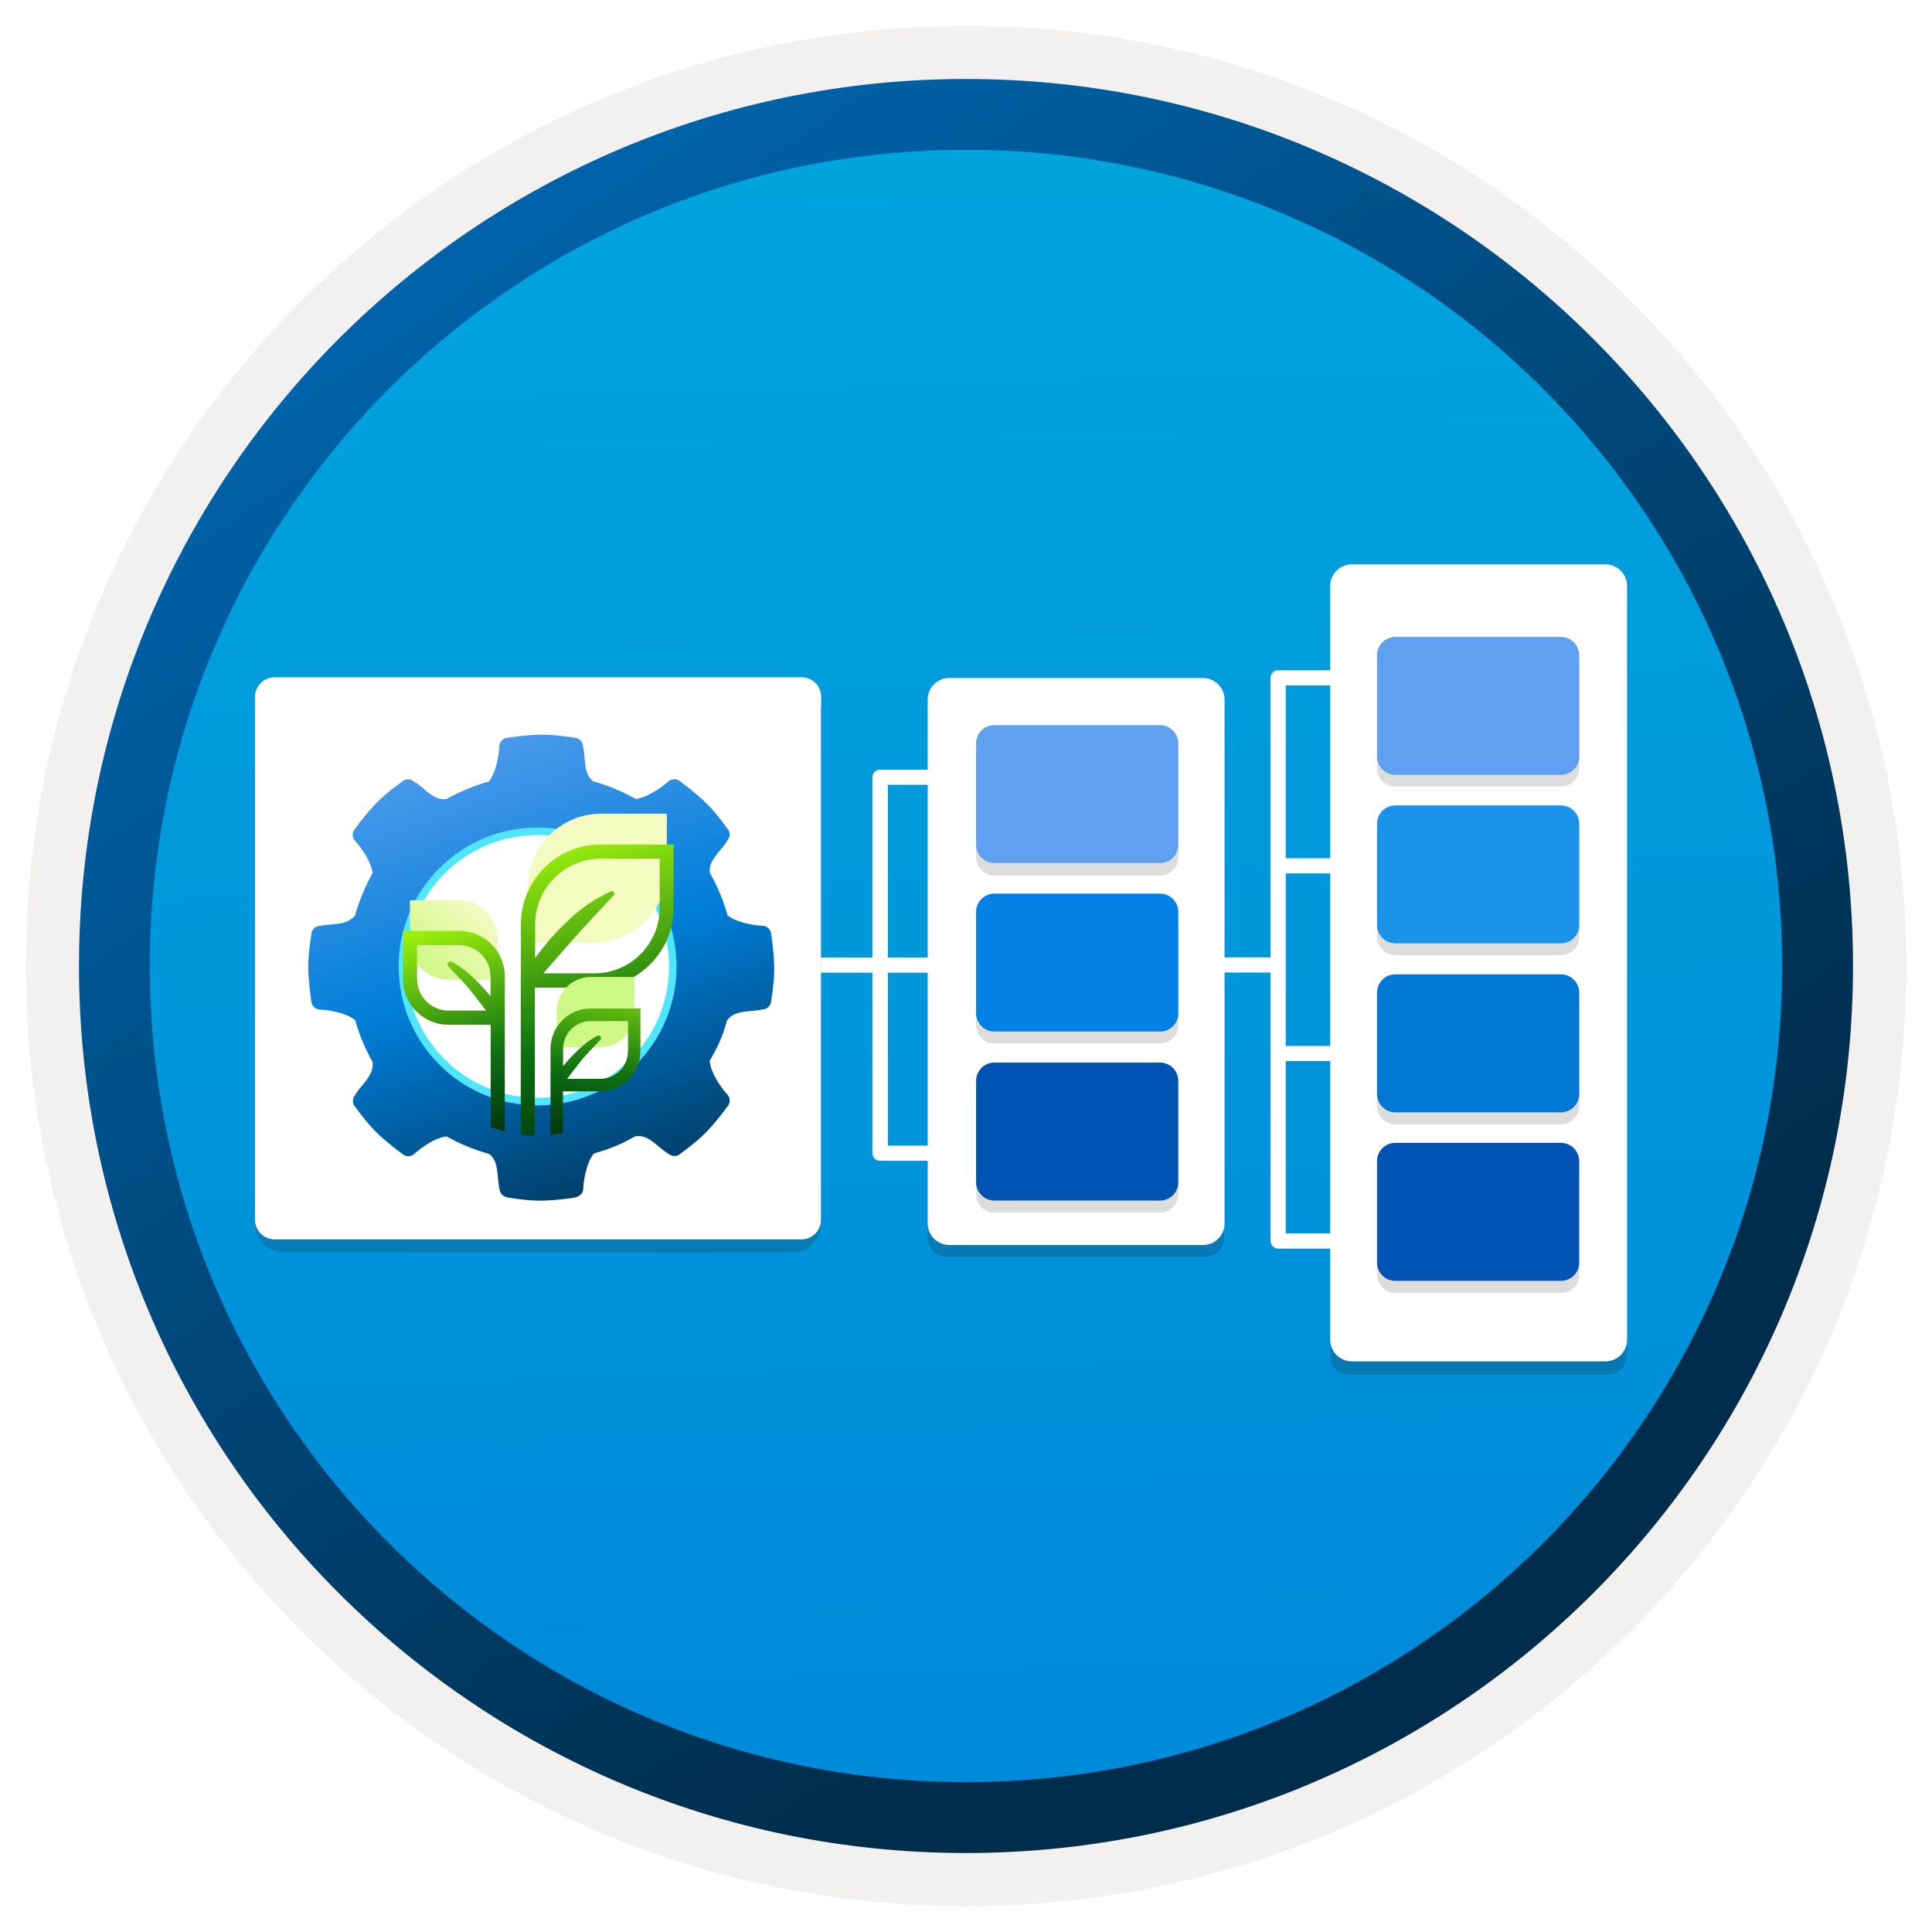 <svg width="102" height="102" viewBox="0 0 102 102" fill="none" xmlns="http://www.w3.org/2000/svg">
<path d="M51 97.81C25.15 97.81 4.19 76.86 4.19 51C4.19 25.14 25.15 4.19 51 4.19C76.85 4.19 97.81 25.15 97.81 51C97.81 76.85 76.85 97.81 51 97.81Z" fill="url(#paint0_linear_1313_464)"/>
<path fill-rule="evenodd" clip-rule="evenodd" d="M96.9 51C96.9 76.35 76.35 96.9 51 96.9C25.65 96.9 5.1 76.35 5.1 51C5.1 25.65 25.65 5.1 51 5.1C76.35 5.1 96.9 25.65 96.9 51ZM51 1.36C78.42 1.36 100.64 23.58 100.64 51C100.64 78.42 78.41 100.64 51 100.64C23.58 100.64 1.36 78.41 1.36 51C1.36 23.58 23.58 1.36 51 1.36Z" fill="#F2F1F0"/>
<path fill-rule="evenodd" clip-rule="evenodd" d="M94.09 51C94.09 74.8 74.8 94.09 51 94.09C27.2 94.09 7.91 74.8 7.91 51C7.91 27.2 27.2 7.91 51 7.91C74.8 7.91 94.09 27.2 94.09 51ZM51 4.17C76.86 4.17 97.83 25.14 97.83 51C97.83 76.86 76.86 97.83 51 97.83C25.14 97.83 4.17 76.86 4.17 51C4.17 25.14 25.13 4.17 51 4.17Z" fill="url(#paint1_linear_1313_464)"/>
<path d="M77.785 55.219H67.376V56.018H77.785V55.219Z" fill="white"/>
<path d="M77.785 45.31H67.376V46.11H77.785V45.31Z" fill="white"/>
<path d="M78.722 65.918H67.48C67.374 65.918 67.272 65.876 67.197 65.801C67.122 65.726 67.08 65.624 67.08 65.519V35.786C67.08 35.68 67.122 35.579 67.197 35.504C67.272 35.429 67.374 35.387 67.48 35.387H78.722V36.186H67.879V65.119H78.722V65.918Z" fill="white"/>
<path d="M67.501 50.544H56.322V51.343H67.501V50.544Z" fill="white"/>
<path opacity="0.2" d="M84.896 72.576C85.432 72.576 85.876 72.144 85.876 71.597V34.826H70.228V71.597C70.228 72.132 70.66 72.576 71.207 72.576L84.896 72.576Z" fill="#1F1D21"/>
<path d="M85.901 32.186V30.933C85.901 30.307 85.389 29.795 84.763 29.795H71.366C70.74 29.795 70.228 30.307 70.228 30.933V32.254V33.006V70.735C70.228 71.361 70.74 71.873 71.366 71.873H84.763C85.389 71.873 85.901 71.361 85.901 70.735V32.254C85.913 32.231 85.901 32.209 85.901 32.186Z" fill="white"/>
<path opacity="0.2" d="M63.646 66.357C64.182 66.357 64.626 65.925 64.626 65.378V37.514H48.977V65.378C48.977 65.913 49.41 66.357 49.957 66.357L63.646 66.357Z" fill="#1F1D21"/>
<path d="M64.651 38.186V36.934C64.651 36.307 64.139 35.795 63.513 35.795H50.116C49.49 35.795 48.977 36.307 48.977 36.934V38.254V39.006L48.977 64.594C48.977 65.22 49.49 65.732 50.116 65.732H63.513C64.139 65.732 64.651 65.22 64.651 64.594L64.651 38.254C64.663 38.231 64.651 38.209 64.651 38.186Z" fill="white"/>
<path d="M56.902 61.283H46.459C46.353 61.283 46.252 61.241 46.177 61.166C46.102 61.091 46.06 60.989 46.06 60.883V41.035C46.06 40.929 46.102 40.828 46.177 40.753C46.252 40.678 46.353 40.636 46.459 40.636H56.902V41.435H46.875V60.484H56.918L56.902 61.283Z" fill="white"/>
<path d="M56.903 50.553H45.66V51.352H56.903V50.553Z" fill="white"/>
<path d="M45.7 50.553H35.44V51.352H45.7V50.553Z" fill="white"/>
<path opacity="0.15" d="M61.216 38.921H52.498C52.242 38.921 51.997 39.023 51.816 39.204C51.635 39.385 51.534 39.63 51.534 39.885V45.237C51.53 45.366 51.552 45.495 51.599 45.615C51.645 45.735 51.716 45.844 51.806 45.937C51.896 46.03 52.003 46.103 52.122 46.153C52.241 46.203 52.368 46.23 52.498 46.23H61.245C61.371 46.23 61.497 46.206 61.614 46.158C61.732 46.11 61.839 46.039 61.928 45.949C62.018 45.859 62.089 45.753 62.137 45.636C62.185 45.518 62.21 45.392 62.209 45.266V39.921C62.214 39.789 62.191 39.657 62.143 39.534C62.095 39.411 62.023 39.3 61.929 39.206C61.836 39.112 61.725 39.038 61.602 38.989C61.48 38.941 61.348 38.917 61.216 38.921Z" fill="#1F1D20"/>
<path opacity="0.15" d="M61.216 56.734H52.497C52.241 56.734 51.996 56.836 51.816 57.017C51.635 57.197 51.533 57.443 51.533 57.698V63.057C51.533 63.313 51.635 63.558 51.816 63.739C51.996 63.919 52.241 64.021 52.497 64.021H61.244C61.5 64.021 61.745 63.919 61.926 63.739C62.107 63.558 62.208 63.313 62.208 63.057V57.713C62.209 57.583 62.184 57.454 62.134 57.334C62.084 57.214 62.011 57.105 61.919 57.013C61.826 56.922 61.717 56.851 61.596 56.803C61.475 56.755 61.346 56.731 61.216 56.734V56.734Z" fill="#1F1D20"/>
<path opacity="0.15" d="M61.216 47.809H52.497C52.241 47.809 51.996 47.911 51.816 48.092C51.635 48.273 51.533 48.518 51.533 48.773V54.125C51.533 54.381 51.635 54.626 51.816 54.807C51.996 54.988 52.241 55.089 52.497 55.089H61.244C61.371 55.09 61.497 55.066 61.614 55.018C61.731 54.97 61.838 54.899 61.928 54.809C62.018 54.719 62.089 54.613 62.137 54.495C62.185 54.378 62.209 54.252 62.208 54.125V48.773C62.208 48.644 62.182 48.517 62.132 48.398C62.082 48.279 62.008 48.171 61.916 48.081C61.823 47.992 61.714 47.921 61.593 47.875C61.473 47.828 61.345 47.806 61.216 47.809V47.809Z" fill="#1F1D20"/>
<path d="M61.216 38.283H52.497C52.241 38.283 51.996 38.385 51.816 38.566C51.635 38.747 51.533 38.992 51.533 39.247V44.599C51.533 44.855 51.635 45.1 51.816 45.281C51.996 45.462 52.241 45.563 52.497 45.563H61.244C61.371 45.564 61.497 45.54 61.614 45.492C61.731 45.443 61.838 45.373 61.928 45.283C62.018 45.193 62.089 45.087 62.137 44.969C62.185 44.852 62.209 44.726 62.208 44.599V39.255C62.208 39.125 62.182 38.997 62.132 38.878C62.082 38.759 62.009 38.651 61.916 38.56C61.824 38.47 61.714 38.399 61.594 38.351C61.474 38.304 61.345 38.281 61.216 38.283V38.283Z" fill="#5FA1F0"/>
<path d="M61.216 56.096H52.497C52.241 56.096 51.996 56.198 51.816 56.379C51.635 56.56 51.533 56.805 51.533 57.06V62.419C51.533 62.675 51.635 62.92 51.816 63.101C51.996 63.282 52.241 63.383 52.497 63.383H61.244C61.5 63.383 61.745 63.282 61.926 63.101C62.107 62.92 62.208 62.675 62.208 62.419V57.075C62.209 56.945 62.184 56.816 62.134 56.696C62.084 56.576 62.011 56.467 61.919 56.376C61.826 56.285 61.717 56.213 61.596 56.165C61.475 56.117 61.346 56.094 61.216 56.096V56.096Z" fill="#0153B4"/>
<path d="M61.216 47.179H52.497C52.241 47.179 51.996 47.281 51.816 47.462C51.635 47.642 51.533 47.888 51.533 48.143V53.495C51.533 53.751 51.635 53.996 51.816 54.176C51.996 54.357 52.241 54.459 52.497 54.459H61.244C61.371 54.46 61.497 54.436 61.614 54.388C61.731 54.34 61.838 54.269 61.928 54.179C62.018 54.089 62.089 53.982 62.137 53.865C62.185 53.748 62.209 53.622 62.208 53.495V48.143C62.208 48.014 62.182 47.886 62.132 47.767C62.082 47.649 62.008 47.541 61.916 47.452C61.823 47.362 61.714 47.291 61.593 47.244C61.473 47.197 61.345 47.175 61.216 47.179V47.179Z" fill="#0181E6"/>
<path opacity="0.15" d="M82.404 34.266H73.664C73.408 34.266 73.163 34.367 72.983 34.548C72.802 34.729 72.7 34.974 72.7 35.23V40.56C72.7 40.816 72.802 41.061 72.983 41.242C73.163 41.422 73.408 41.524 73.664 41.524H82.411C82.538 41.525 82.664 41.501 82.781 41.453C82.899 41.404 83.005 41.334 83.095 41.244C83.185 41.154 83.255 41.047 83.304 40.93C83.352 40.813 83.376 40.687 83.375 40.56V35.215C83.372 34.961 83.267 34.718 83.086 34.541C82.904 34.362 82.659 34.264 82.404 34.266V34.266Z" fill="#1F1D20"/>
<path opacity="0.15" d="M82.404 52.078H73.664C73.408 52.078 73.163 52.179 72.983 52.36C72.802 52.541 72.7 52.786 72.7 53.042V58.4C72.7 58.656 72.802 58.901 72.983 59.082C73.163 59.263 73.408 59.364 73.664 59.364H82.411C82.667 59.364 82.912 59.263 83.093 59.082C83.274 58.901 83.375 58.656 83.375 58.4V53.056C83.376 52.928 83.352 52.801 83.303 52.682C83.255 52.563 83.183 52.456 83.093 52.365C83.003 52.274 82.896 52.202 82.778 52.152C82.659 52.103 82.532 52.078 82.404 52.078V52.078Z" fill="#1F1D20"/>
<path opacity="0.15" d="M82.404 43.153H73.664C73.408 43.153 73.163 43.254 72.983 43.435C72.802 43.616 72.7 43.861 72.7 44.117V49.468C72.7 49.724 72.802 49.969 72.983 50.15C73.163 50.331 73.408 50.433 73.664 50.433H82.411C82.538 50.434 82.664 50.409 82.781 50.361C82.899 50.313 83.005 50.242 83.095 50.152C83.185 50.063 83.255 49.956 83.304 49.838C83.352 49.721 83.376 49.595 83.375 49.468V44.103C83.372 43.848 83.267 43.606 83.086 43.428C82.904 43.25 82.659 43.151 82.404 43.153V43.153Z" fill="#1F1D20"/>
<path opacity="0.15" d="M82.404 60.967H73.664C73.408 60.967 73.163 61.069 72.983 61.25C72.802 61.431 72.7 61.675 72.7 61.931V67.29C72.7 67.546 72.802 67.791 72.983 67.972C73.163 68.153 73.408 68.254 73.664 68.254H82.411C82.667 68.254 82.912 68.153 83.093 67.972C83.274 67.791 83.375 67.546 83.375 67.29V61.938C83.375 61.681 83.273 61.434 83.091 61.252C82.909 61.07 82.662 60.967 82.404 60.967V60.967Z" fill="#1F1D20"/>
<path d="M82.404 33.627H73.664C73.408 33.627 73.163 33.728 72.983 33.909C72.802 34.09 72.7 34.335 72.7 34.591V39.942C72.7 40.198 72.802 40.444 72.983 40.624C73.163 40.805 73.408 40.907 73.664 40.907H82.411C82.538 40.908 82.664 40.883 82.781 40.835C82.899 40.787 83.005 40.716 83.095 40.626C83.185 40.537 83.255 40.43 83.304 40.312C83.352 40.195 83.376 40.069 83.375 39.942V34.598C83.375 34.34 83.273 34.093 83.091 33.911C82.909 33.729 82.662 33.627 82.404 33.627V33.627Z" fill="#5FA1F0"/>
<path d="M82.404 51.44H73.664C73.408 51.44 73.163 51.542 72.983 51.722C72.802 51.903 72.7 52.148 72.7 52.404V57.763C72.7 58.018 72.802 58.263 72.983 58.444C73.163 58.625 73.408 58.727 73.664 58.727H82.411C82.667 58.727 82.912 58.625 83.093 58.444C83.274 58.263 83.375 58.018 83.375 57.763V52.418C83.376 52.29 83.352 52.163 83.303 52.044C83.255 51.926 83.183 51.818 83.093 51.727C83.003 51.636 82.896 51.564 82.778 51.514C82.659 51.465 82.532 51.44 82.404 51.44V51.44Z" fill="#0078D4"/>
<path d="M82.404 42.523H73.664C73.408 42.523 73.163 42.624 72.983 42.805C72.802 42.986 72.7 43.231 72.7 43.486V48.838C72.7 49.094 72.802 49.339 72.983 49.52C73.163 49.701 73.408 49.802 73.664 49.802H82.411C82.538 49.803 82.664 49.779 82.781 49.731C82.899 49.682 83.005 49.612 83.095 49.522C83.185 49.432 83.255 49.326 83.304 49.208C83.352 49.091 83.376 48.965 83.375 48.838V43.486C83.375 43.359 83.35 43.233 83.301 43.116C83.252 42.999 83.181 42.892 83.091 42.802C83 42.712 82.893 42.642 82.775 42.594C82.657 42.546 82.531 42.522 82.404 42.523Z" fill="#1B93EB"/>
<path d="M82.404 60.335H73.664C73.408 60.335 73.163 60.437 72.983 60.618C72.802 60.799 72.7 61.044 72.7 61.299V66.658C72.7 66.914 72.802 67.159 72.983 67.34C73.163 67.521 73.408 67.623 73.664 67.623H82.411C82.667 67.623 82.912 67.521 83.093 67.34C83.274 67.159 83.375 66.914 83.375 66.658V61.307C83.375 61.049 83.273 60.802 83.091 60.62C82.909 60.438 82.662 60.335 82.404 60.335V60.335Z" fill="#0153B4"/>
<path opacity="0.2" d="M41.834 66.122C42.672 66.122 43.354 65.439 43.354 64.602V36.953H13.462V64.591C13.462 65.429 14.144 66.111 14.982 66.111L41.834 66.122Z" fill="#1F1D21"/>
<path d="M43.354 37.257V36.792C43.354 36.213 42.889 35.758 42.32 35.758H14.496C13.927 35.758 13.462 36.223 13.462 36.792V37.309V37.774V64.399C13.462 64.978 13.927 65.433 14.496 65.433H42.31C42.889 65.433 43.344 64.968 43.344 64.399V37.309C43.365 37.288 43.354 37.278 43.354 37.257Z" fill="white"/>
<path d="M40.719 49.354C40.719 49.09 40.504 48.875 40.239 48.875C40.066 48.875 38.989 48.78 38.411 48.329C38.411 48.329 38.415 48.323 38.411 48.329C38.193 47.533 37.873 46.789 37.478 46.083C37.377 45.414 38.069 44.928 38.385 44.405C38.441 44.314 38.473 44.262 38.493 44.226C38.552 44.056 38.519 43.86 38.385 43.726C38.385 43.726 37.853 42.966 37.308 42.424C36.763 41.882 35.937 41.278 35.937 41.278C35.751 41.092 35.444 41.092 35.258 41.278C35.134 41.399 34.314 42.075 33.577 42.182C33.567 42.182 33.567 42.182 33.567 42.182C32.881 41.794 32.111 41.474 31.337 41.255H31.327C30.782 40.854 30.926 40.021 30.782 39.427C30.782 39.163 30.567 38.947 30.302 38.947C30.302 38.947 29.388 38.787 28.618 38.787C27.847 38.787 26.838 38.947 26.838 38.947C26.574 38.947 26.359 39.163 26.359 39.427C26.359 39.6 26.264 40.677 25.813 41.255C25.049 41.471 24.246 41.81 23.567 42.189C22.898 42.29 22.412 41.598 21.889 41.281C21.798 41.226 21.746 41.193 21.71 41.173C21.54 41.115 21.344 41.147 21.21 41.281C21.21 41.281 20.45 41.813 19.908 42.358C19.366 42.904 18.762 43.73 18.762 43.73C18.576 43.916 18.576 44.223 18.762 44.409C18.883 44.529 19.578 45.362 19.669 46.087V46.093C19.291 46.772 18.958 47.572 18.742 48.336C18.742 48.336 18.752 48.323 18.742 48.336C18.276 48.904 17.508 48.737 16.914 48.881C16.65 48.881 16.434 49.096 16.434 49.361C16.434 49.361 16.274 50.275 16.274 51.046C16.274 51.816 16.434 52.825 16.434 52.825C16.434 53.089 16.65 53.304 16.914 53.304C17.087 53.304 18.165 53.399 18.742 53.85C18.756 53.843 18.749 53.859 18.749 53.859C18.971 54.627 19.288 55.394 19.673 56.073C19.666 56.083 19.673 56.073 19.676 56.096C19.741 56.794 19.085 57.252 18.768 57.774C18.713 57.865 18.68 57.917 18.661 57.953C18.602 58.123 18.635 58.319 18.768 58.453C18.768 58.453 19.301 59.214 19.846 59.755C20.391 60.301 21.217 60.901 21.217 60.901C21.403 61.087 21.71 61.087 21.896 60.901C22.017 60.78 22.849 60.085 23.574 59.994C23.574 59.994 23.571 59.997 23.584 60C24.282 60.389 25.004 60.696 25.794 60.911C25.8 60.914 25.823 60.921 25.823 60.921C26.368 61.322 26.225 62.155 26.368 62.749C26.398 63.017 26.545 63.187 26.848 63.229C26.848 63.229 27.762 63.389 28.533 63.389C29.303 63.389 30.312 63.232 30.312 63.232C30.576 63.187 30.792 63.017 30.792 62.752C30.792 62.579 30.887 61.502 31.337 60.924C31.337 60.924 31.357 60.908 31.376 60.891C32.179 60.666 32.79 60.418 33.498 60.01C33.534 59.997 33.495 60 33.58 59.987C34.249 59.886 34.735 60.578 35.258 60.895C35.349 60.95 35.402 60.983 35.437 61.002C35.607 61.061 35.803 61.029 35.937 60.895C35.937 60.895 36.697 60.363 37.239 59.817C37.785 59.272 38.385 58.446 38.385 58.446C38.571 58.26 38.571 57.953 38.385 57.767C38.265 57.646 37.569 56.814 37.478 56.089C37.468 56.014 37.474 56.005 37.484 55.985C37.889 55.27 38.144 54.748 38.366 53.938C38.366 53.938 38.356 53.912 38.408 53.843C38.81 53.298 39.642 53.442 40.236 53.298C40.501 53.298 40.716 53.083 40.716 52.818C40.716 52.818 40.876 51.904 40.876 51.134C40.876 50.363 40.719 49.354 40.719 49.354ZM35.689 51.065C35.689 55.012 32.489 58.215 28.539 58.215C24.589 58.215 21.39 55.015 21.39 51.065C21.39 47.118 24.589 43.916 28.539 43.916C32.489 43.916 35.689 47.118 35.689 51.065Z" fill="url(#paint2_linear_1313_464)"/>
<path d="M21.713 41.173C21.781 41.216 21.892 41.281 21.892 41.281C21.84 41.232 21.778 41.196 21.713 41.173Z" fill="url(#paint3_linear_1313_464)"/>
<path d="M21.707 41.169C21.711 41.169 21.711 41.173 21.715 41.173C21.711 41.173 21.707 41.169 21.707 41.169Z" fill="url(#paint4_linear_1313_464)"/>
<path d="M21.707 41.17C21.645 41.134 21.658 41.14 21.707 41.17V41.17Z" fill="url(#paint5_linear_1313_464)"/>
<path d="M18.657 57.96C18.621 58.022 18.628 58.009 18.657 57.96V57.96Z" fill="url(#paint6_linear_1313_464)"/>
<path d="M18.657 57.961C18.657 57.957 18.661 57.957 18.661 57.953C18.661 57.957 18.657 57.961 18.657 57.961Z" fill="url(#paint7_linear_1313_464)"/>
<path d="M18.661 57.953C18.704 57.884 18.769 57.773 18.769 57.773C18.72 57.825 18.684 57.887 18.661 57.953Z" fill="url(#paint8_linear_1313_464)"/>
<path d="M38.492 44.226C38.45 44.294 38.385 44.405 38.385 44.405C38.434 44.353 38.47 44.291 38.492 44.226Z" fill="url(#paint9_linear_1313_464)"/>
<path d="M38.497 44.219C38.497 44.223 38.493 44.223 38.493 44.226C38.493 44.223 38.497 44.219 38.497 44.219Z" fill="url(#paint10_linear_1313_464)"/>
<path d="M38.496 44.219C38.532 44.157 38.526 44.17 38.496 44.219V44.219Z" fill="url(#paint11_linear_1313_464)"/>
<path d="M40.719 49.354C40.719 49.09 40.504 48.875 40.239 48.875C40.066 48.875 38.989 48.78 38.411 48.329C38.411 48.329 38.415 48.323 38.411 48.329C38.193 47.533 37.873 46.789 37.478 46.083C37.377 45.414 38.069 44.928 38.385 44.405C38.441 44.314 38.473 44.262 38.493 44.226C38.552 44.056 38.519 43.86 38.385 43.726C38.385 43.726 37.853 42.966 37.308 42.424C36.763 41.882 35.937 41.278 35.937 41.278C35.751 41.092 35.444 41.092 35.258 41.278C35.134 41.399 34.314 42.075 33.577 42.182C33.567 42.182 33.567 42.182 33.567 42.182C32.881 41.794 32.111 41.474 31.337 41.255H31.327C30.782 40.854 30.926 40.021 30.782 39.427C30.782 39.163 30.567 38.947 30.302 38.947C30.302 38.947 29.388 38.787 28.618 38.787C27.847 38.787 26.838 38.947 26.838 38.947C26.574 38.947 26.359 39.163 26.359 39.427C26.359 39.6 26.264 40.677 25.813 41.255C25.049 41.471 24.246 41.81 23.567 42.189C22.898 42.29 22.412 41.598 21.889 41.281C21.798 41.226 21.746 41.193 21.71 41.173C21.54 41.115 21.344 41.147 21.21 41.281C21.21 41.281 20.45 41.813 19.908 42.358C19.366 42.904 18.762 43.73 18.762 43.73C18.576 43.916 18.576 44.223 18.762 44.409C18.883 44.529 19.578 45.362 19.669 46.087V46.093C19.291 46.772 18.958 47.572 18.742 48.336C18.742 48.336 18.752 48.323 18.742 48.336C18.276 48.904 17.508 48.737 16.914 48.881C16.65 48.881 16.434 49.096 16.434 49.361C16.434 49.361 16.274 50.275 16.274 51.046C16.274 51.816 16.434 52.825 16.434 52.825C16.434 53.089 16.65 53.304 16.914 53.304C17.087 53.304 18.165 53.399 18.742 53.85C18.756 53.843 18.749 53.859 18.749 53.859C18.971 54.627 19.288 55.394 19.673 56.073C19.666 56.083 19.673 56.073 19.676 56.096C19.741 56.794 19.085 57.252 18.768 57.774C18.713 57.865 18.68 57.917 18.661 57.953C18.602 58.123 18.635 58.319 18.768 58.453C18.768 58.453 19.301 59.214 19.846 59.755C20.391 60.301 21.217 60.901 21.217 60.901C21.403 61.087 21.71 61.087 21.896 60.901C22.017 60.78 22.849 60.085 23.574 59.994C23.574 59.994 23.571 59.997 23.584 60C24.282 60.389 25.004 60.696 25.794 60.911C25.8 60.914 25.823 60.921 25.823 60.921C26.368 61.322 26.225 62.155 26.368 62.749C26.398 63.017 26.545 63.187 26.848 63.229C26.848 63.229 27.762 63.389 28.533 63.389C29.303 63.389 30.312 63.232 30.312 63.232C30.576 63.187 30.792 63.017 30.792 62.752C30.792 62.579 30.887 61.502 31.337 60.924C31.337 60.924 31.357 60.908 31.376 60.891C32.179 60.666 32.79 60.418 33.498 60.01C33.534 59.997 33.495 60 33.58 59.987C34.249 59.886 34.735 60.578 35.258 60.895C35.349 60.95 35.402 60.983 35.437 61.002C35.607 61.061 35.803 61.029 35.937 60.895C35.937 60.895 36.697 60.363 37.239 59.817C37.785 59.272 38.385 58.446 38.385 58.446C38.571 58.26 38.571 57.953 38.385 57.767C38.265 57.646 37.569 56.814 37.478 56.089C37.468 56.014 37.474 56.005 37.484 55.985C37.889 55.27 38.144 54.748 38.366 53.938C38.366 53.938 38.356 53.912 38.408 53.843C38.81 53.298 39.642 53.442 40.236 53.298C40.501 53.298 40.716 53.083 40.716 52.818C40.716 52.818 40.876 51.904 40.876 51.134C40.876 50.363 40.719 49.354 40.719 49.354ZM35.689 51.065C35.689 55.012 32.489 58.215 28.539 58.215C24.589 58.215 21.39 55.015 21.39 51.065C21.39 47.118 24.589 43.916 28.539 43.916C32.489 43.916 35.689 47.118 35.689 51.065Z" fill="url(#paint12_linear_1313_464)"/>
<path d="M21.713 41.173C21.781 41.216 21.892 41.281 21.892 41.281C21.84 41.232 21.778 41.196 21.713 41.173Z" fill="url(#paint13_linear_1313_464)"/>
<path d="M21.707 41.169C21.711 41.169 21.711 41.173 21.715 41.173C21.711 41.173 21.707 41.169 21.707 41.169Z" fill="url(#paint14_linear_1313_464)"/>
<path d="M21.707 41.17C21.645 41.134 21.658 41.14 21.707 41.17V41.17Z" fill="url(#paint15_linear_1313_464)"/>
<path d="M18.657 57.96C18.621 58.022 18.628 58.009 18.657 57.96V57.96Z" fill="url(#paint16_linear_1313_464)"/>
<path d="M18.657 57.961C18.657 57.957 18.661 57.957 18.661 57.953C18.661 57.957 18.657 57.961 18.657 57.961Z" fill="url(#paint17_linear_1313_464)"/>
<path d="M18.661 57.953C18.704 57.884 18.769 57.773 18.769 57.773C18.72 57.825 18.684 57.887 18.661 57.953Z" fill="url(#paint18_linear_1313_464)"/>
<path d="M38.492 44.226C38.45 44.294 38.385 44.405 38.385 44.405C38.434 44.353 38.47 44.291 38.492 44.226Z" fill="url(#paint19_linear_1313_464)"/>
<path d="M38.497 44.219C38.497 44.223 38.493 44.223 38.493 44.226C38.493 44.223 38.497 44.219 38.497 44.219Z" fill="url(#paint20_linear_1313_464)"/>
<path d="M38.496 44.219C38.532 44.157 38.526 44.17 38.496 44.219V44.219Z" fill="url(#paint21_linear_1313_464)"/>
<path fill-rule="evenodd" clip-rule="evenodd" d="M28.383 44.087C32.215 44.087 35.32 47.193 35.32 51.024C35.32 54.855 32.215 57.961 28.383 57.961C24.552 57.961 21.447 54.855 21.447 51.024C21.447 47.193 24.552 44.087 28.383 44.087ZM35.719 51.024C35.719 46.973 32.435 43.688 28.383 43.688C24.332 43.688 21.048 46.973 21.048 51.024C21.048 55.075 24.332 58.36 28.383 58.36C32.435 58.36 35.719 55.075 35.719 51.024Z" fill="#50E6FF"/>
<path d="M31.356 49.769C32.377 49.769 33.357 49.364 34.078 48.642C34.8 47.92 35.206 46.941 35.206 45.92V42.96H31.724C30.704 42.96 29.724 43.366 29.002 44.088C28.281 44.81 27.875 45.789 27.875 46.81V49.779H31.356V49.769Z" fill="#F3FBC1"/>
<g filter="url(#filter0_d_1313_464)">
<path d="M27.501 49.615V46.8C27.501 46.247 27.61 45.699 27.821 45.187C28.033 44.676 28.343 44.211 28.734 43.82C29.126 43.428 29.59 43.118 30.101 42.906C30.613 42.694 31.161 42.585 31.714 42.585H35.564V45.929C35.564 47.047 35.12 48.118 34.33 48.908C33.54 49.698 32.468 50.142 31.351 50.142H28.238V57.962L27.494 57.909V49.615H27.501ZM33.81 48.383C34.133 48.062 34.39 47.68 34.565 47.26C34.739 46.839 34.829 46.387 34.827 45.932V43.336H31.721C30.802 43.336 29.92 43.702 29.27 44.352C28.619 45.002 28.253 45.883 28.252 46.803V48.585C28.748 47.889 29.312 47.245 29.936 46.661C30.605 45.994 31.389 45.452 32.248 45.061C32.276 45.05 32.307 45.048 32.335 45.057C32.364 45.066 32.389 45.084 32.406 45.108C32.422 45.133 32.431 45.162 32.429 45.192C32.427 45.222 32.415 45.25 32.395 45.272C31.846 45.857 30.858 46.913 30.545 47.264C30.232 47.616 29.159 48.84 28.685 49.386H31.356C31.811 49.39 32.262 49.303 32.684 49.131C33.105 48.959 33.487 48.705 33.81 48.383Z" fill="url(#paint22_linear_1313_464)"/>
</g>
<path d="M26.28 51.728V49.563C26.279 49.024 26.064 48.507 25.683 48.126C25.301 47.745 24.784 47.53 24.245 47.53H21.642V49.695C21.642 50.234 21.857 50.751 22.238 51.132C22.619 51.513 23.136 51.728 23.675 51.728H26.28Z" fill="url(#paint23_linear_1313_464)"/>
<g filter="url(#filter1_d_1313_464)">
<path d="M24.245 47.147C24.883 47.147 25.495 47.4 25.947 47.851C26.398 48.302 26.651 48.914 26.651 49.553V57.745L25.905 57.508V52.103H23.682C23.044 52.103 22.432 51.849 21.981 51.398C21.53 50.947 21.276 50.335 21.276 49.697V47.147H24.243H24.245ZM22.022 49.694C22.023 50.135 22.198 50.556 22.509 50.867C22.82 51.179 23.242 51.354 23.682 51.354H25.662C25.366 50.967 24.84 50.277 24.635 50.048C24.471 49.865 24.036 49.401 23.673 49.018C23.648 48.991 23.634 48.955 23.634 48.919C23.633 48.882 23.645 48.846 23.668 48.817C23.691 48.788 23.723 48.769 23.759 48.761C23.795 48.754 23.833 48.76 23.865 48.778C24.288 49.018 24.678 49.313 25.025 49.654C25.337 49.95 25.63 50.267 25.901 50.601V49.557C25.9 49.117 25.725 48.695 25.414 48.384C25.102 48.073 24.681 47.898 24.241 47.897H22.017V49.697L22.022 49.694Z" fill="url(#paint24_linear_1313_464)"/>
</g>
<path d="M29.392 55.288V53.376C29.393 52.9 29.582 52.443 29.919 52.106C30.256 51.77 30.713 51.581 31.189 51.58H33.488V53.492C33.488 53.968 33.299 54.425 32.962 54.761C32.625 55.098 32.169 55.288 31.693 55.288H29.392Z" fill="#CEF885"/>
<g filter="url(#filter2_d_1313_464)">
<path d="M31.19 51.241C30.626 51.241 30.086 51.465 29.688 51.864C29.289 52.262 29.065 52.802 29.065 53.366L29.064 57.931L29.724 57.832V55.618H31.687C32.251 55.618 32.791 55.395 33.19 54.996C33.589 54.598 33.812 54.057 33.812 53.494V51.241H31.192H31.19ZM33.154 53.491C33.153 53.88 32.998 54.253 32.724 54.528C32.449 54.802 32.076 54.957 31.687 54.958H29.938C30.2 54.615 30.665 54.006 30.846 53.804C30.99 53.642 31.375 53.232 31.696 52.894C31.717 52.87 31.729 52.839 31.73 52.806C31.731 52.774 31.72 52.742 31.7 52.717C31.68 52.691 31.651 52.674 31.619 52.667C31.587 52.661 31.554 52.666 31.526 52.682C31.152 52.894 30.808 53.154 30.502 53.455C30.226 53.717 29.967 53.997 29.728 54.293V53.37C29.729 52.982 29.883 52.609 30.158 52.334C30.433 52.059 30.806 51.905 31.194 51.904H33.158V53.494L33.154 53.491Z" fill="url(#paint25_linear_1313_464)"/>
</g>
<defs>
<filter id="filter0_d_1313_464" x="7.494" y="24.585" width="48.069" height="55.377" filterUnits="userSpaceOnUse" color-interpolation-filters="sRGB">
<feFlood flood-opacity="0" result="BackgroundImageFix"/>
<feColorMatrix in="SourceAlpha" type="matrix" values="0 0 0 0 0 0 0 0 0 0 0 0 0 0 0 0 0 0 127 0" result="hardAlpha"/>
<feOffset dy="2"/>
<feGaussianBlur stdDeviation="10"/>
<feComposite in2="hardAlpha" operator="out"/>
<feColorMatrix type="matrix" values="0 0 0 0 0.902 0 0 0 0 0.973 0 0 0 0 0.514 0 0 0 0.15 0"/>
<feBlend mode="normal" in2="BackgroundImageFix" result="effect1_dropShadow_1313_464"/>
<feBlend mode="normal" in="SourceGraphic" in2="effect1_dropShadow_1313_464" result="shape"/>
</filter>
<filter id="filter1_d_1313_464" x="1.276" y="29.146" width="45.375" height="50.599" filterUnits="userSpaceOnUse" color-interpolation-filters="sRGB">
<feFlood flood-opacity="0" result="BackgroundImageFix"/>
<feColorMatrix in="SourceAlpha" type="matrix" values="0 0 0 0 0 0 0 0 0 0 0 0 0 0 0 0 0 0 127 0" result="hardAlpha"/>
<feOffset dy="2"/>
<feGaussianBlur stdDeviation="10"/>
<feComposite in2="hardAlpha" operator="out"/>
<feColorMatrix type="matrix" values="0 0 0 0 0.902 0 0 0 0 0.973 0 0 0 0 0.514 0 0 0 0.15 0"/>
<feBlend mode="normal" in2="BackgroundImageFix" result="effect1_dropShadow_1313_464"/>
<feBlend mode="normal" in="SourceGraphic" in2="effect1_dropShadow_1313_464" result="shape"/>
</filter>
<filter id="filter2_d_1313_464" x="9.063" y="33.241" width="44.749" height="46.69" filterUnits="userSpaceOnUse" color-interpolation-filters="sRGB">
<feFlood flood-opacity="0" result="BackgroundImageFix"/>
<feColorMatrix in="SourceAlpha" type="matrix" values="0 0 0 0 0 0 0 0 0 0 0 0 0 0 0 0 0 0 127 0" result="hardAlpha"/>
<feOffset dy="2"/>
<feGaussianBlur stdDeviation="10"/>
<feComposite in2="hardAlpha" operator="out"/>
<feColorMatrix type="matrix" values="0 0 0 0 0.902 0 0 0 0 0.973 0 0 0 0 0.514 0 0 0 0.15 0"/>
<feBlend mode="normal" in2="BackgroundImageFix" result="effect1_dropShadow_1313_464"/>
<feBlend mode="normal" in="SourceGraphic" in2="effect1_dropShadow_1313_464" result="shape"/>
</filter>
<linearGradient id="paint0_linear_1313_464" x1="49.227" y1="-13.79" x2="53.209" y2="131.981" gradientUnits="userSpaceOnUse">
<stop stop-color="#00ABDE"/>
<stop offset="1" stop-color="#007ED8"/>
</linearGradient>
<linearGradient id="paint1_linear_1313_464" x1="2.43" y1="-20.623" x2="97.958" y2="120.259" gradientUnits="userSpaceOnUse">
<stop stop-color="#007ED8"/>
<stop offset="0.707" stop-color="#002D4C"/>
</linearGradient>
<linearGradient id="paint2_linear_1313_464" x1="28.575" y1="38.787" x2="28.575" y2="63.389" gradientUnits="userSpaceOnUse">
<stop offset="0.104" stop-color="#F2F1F0"/>
<stop offset="1" stop-color="#F2F1F0" stop-opacity="0"/>
</linearGradient>
<linearGradient id="paint3_linear_1313_464" x1="21.803" y1="41.173" x2="21.803" y2="41.281" gradientUnits="userSpaceOnUse">
<stop offset="0.104" stop-color="#F2F1F0"/>
<stop offset="1" stop-color="#F2F1F0" stop-opacity="0"/>
</linearGradient>
<linearGradient id="paint4_linear_1313_464" x1="21.711" y1="41.169" x2="21.711" y2="41.173" gradientUnits="userSpaceOnUse">
<stop offset="0.104" stop-color="#F2F1F0"/>
<stop offset="1" stop-color="#F2F1F0" stop-opacity="0"/>
</linearGradient>
<linearGradient id="paint5_linear_1313_464" x1="21.686" y1="41.145" x2="21.686" y2="41.17" gradientUnits="userSpaceOnUse">
<stop offset="0.104" stop-color="#F2F1F0"/>
<stop offset="1" stop-color="#F2F1F0" stop-opacity="0"/>
</linearGradient>
<linearGradient id="paint6_linear_1313_464" x1="18.645" y1="57.96" x2="18.645" y2="58.002" gradientUnits="userSpaceOnUse">
<stop offset="0.104" stop-color="#F2F1F0"/>
<stop offset="1" stop-color="#F2F1F0" stop-opacity="0"/>
</linearGradient>
<linearGradient id="paint7_linear_1313_464" x1="18.659" y1="57.953" x2="18.659" y2="57.961" gradientUnits="userSpaceOnUse">
<stop offset="0.104" stop-color="#F2F1F0"/>
<stop offset="1" stop-color="#F2F1F0" stop-opacity="0"/>
</linearGradient>
<linearGradient id="paint8_linear_1313_464" x1="18.715" y1="57.773" x2="18.715" y2="57.953" gradientUnits="userSpaceOnUse">
<stop offset="0.104" stop-color="#F2F1F0"/>
<stop offset="1" stop-color="#F2F1F0" stop-opacity="0"/>
</linearGradient>
<linearGradient id="paint9_linear_1313_464" x1="38.439" y1="44.226" x2="38.439" y2="44.405" gradientUnits="userSpaceOnUse">
<stop offset="0.104" stop-color="#F2F1F0"/>
<stop offset="1" stop-color="#F2F1F0" stop-opacity="0"/>
</linearGradient>
<linearGradient id="paint10_linear_1313_464" x1="38.495" y1="44.219" x2="38.495" y2="44.226" gradientUnits="userSpaceOnUse">
<stop offset="0.104" stop-color="#F2F1F0"/>
<stop offset="1" stop-color="#F2F1F0" stop-opacity="0"/>
</linearGradient>
<linearGradient id="paint11_linear_1313_464" x1="38.508" y1="44.177" x2="38.508" y2="44.219" gradientUnits="userSpaceOnUse">
<stop offset="0.104" stop-color="#F2F1F0"/>
<stop offset="1" stop-color="#F2F1F0" stop-opacity="0"/>
</linearGradient>
<linearGradient id="paint12_linear_1313_464" x1="23.578" y1="36.317" x2="33.568" y2="65.855" gradientUnits="userSpaceOnUse">
<stop stop-color="#5FA1F0"/>
<stop offset="0.495" stop-color="#007ED8"/>
<stop offset="1" stop-color="#002D4C"/>
<stop offset="1" stop-color="#0153B4"/>
</linearGradient>
<linearGradient id="paint13_linear_1313_464" x1="21.803" y1="41.173" x2="21.803" y2="41.281" gradientUnits="userSpaceOnUse">
<stop offset="0.104" stop-color="#F2F1F0"/>
<stop offset="1" stop-color="#F2F1F0" stop-opacity="0"/>
</linearGradient>
<linearGradient id="paint14_linear_1313_464" x1="21.711" y1="41.169" x2="21.711" y2="41.173" gradientUnits="userSpaceOnUse">
<stop offset="0.104" stop-color="#F2F1F0"/>
<stop offset="1" stop-color="#F2F1F0" stop-opacity="0"/>
</linearGradient>
<linearGradient id="paint15_linear_1313_464" x1="21.686" y1="41.145" x2="21.686" y2="41.17" gradientUnits="userSpaceOnUse">
<stop offset="0.104" stop-color="#F2F1F0"/>
<stop offset="1" stop-color="#F2F1F0" stop-opacity="0"/>
</linearGradient>
<linearGradient id="paint16_linear_1313_464" x1="18.645" y1="57.96" x2="18.645" y2="58.002" gradientUnits="userSpaceOnUse">
<stop offset="0.104" stop-color="#F2F1F0"/>
<stop offset="1" stop-color="#F2F1F0" stop-opacity="0"/>
</linearGradient>
<linearGradient id="paint17_linear_1313_464" x1="18.659" y1="57.953" x2="18.659" y2="57.961" gradientUnits="userSpaceOnUse">
<stop offset="0.104" stop-color="#F2F1F0"/>
<stop offset="1" stop-color="#F2F1F0" stop-opacity="0"/>
</linearGradient>
<linearGradient id="paint18_linear_1313_464" x1="18.715" y1="57.773" x2="18.715" y2="57.953" gradientUnits="userSpaceOnUse">
<stop offset="0.104" stop-color="#F2F1F0"/>
<stop offset="1" stop-color="#F2F1F0" stop-opacity="0"/>
</linearGradient>
<linearGradient id="paint19_linear_1313_464" x1="38.439" y1="44.226" x2="38.439" y2="44.405" gradientUnits="userSpaceOnUse">
<stop offset="0.104" stop-color="#F2F1F0"/>
<stop offset="1" stop-color="#F2F1F0" stop-opacity="0"/>
</linearGradient>
<linearGradient id="paint20_linear_1313_464" x1="38.495" y1="44.219" x2="38.495" y2="44.226" gradientUnits="userSpaceOnUse">
<stop offset="0.104" stop-color="#F2F1F0"/>
<stop offset="1" stop-color="#F2F1F0" stop-opacity="0"/>
</linearGradient>
<linearGradient id="paint21_linear_1313_464" x1="38.508" y1="44.177" x2="38.508" y2="44.219" gradientUnits="userSpaceOnUse">
<stop offset="0.104" stop-color="#F2F1F0"/>
<stop offset="1" stop-color="#F2F1F0" stop-opacity="0"/>
</linearGradient>
<linearGradient id="paint22_linear_1313_464" x1="23.223" y1="42.551" x2="28.268" y2="60.99" gradientUnits="userSpaceOnUse">
<stop offset="0.083" stop-color="#9BF00B"/>
<stop offset="0.625" stop-color="#0D7012"/>
<stop offset="0.917" stop-color="#043810"/>
</linearGradient>
<linearGradient id="paint23_linear_1313_464" x1="25.982" y1="47.995" x2="21.83" y2="52.071" gradientUnits="userSpaceOnUse">
<stop offset="0.104" stop-color="#F3FABF"/>
<stop offset="0.839" stop-color="#CFF885"/>
</linearGradient>
<linearGradient id="paint24_linear_1313_464" x1="18.432" y1="47.123" x2="22.132" y2="59.962" gradientUnits="userSpaceOnUse">
<stop offset="0.083" stop-color="#9BF00B"/>
<stop offset="0.625" stop-color="#0D7012"/>
<stop offset="0.917" stop-color="#043810"/>
</linearGradient>
<linearGradient id="paint25_linear_1313_464" x1="38.006" y1="48.41" x2="36.372" y2="59.695" gradientUnits="userSpaceOnUse">
<stop offset="0.083" stop-color="#9BF00B"/>
<stop offset="0.625" stop-color="#0D7012"/>
<stop offset="0.917" stop-color="#043810"/>
</linearGradient>
</defs>
</svg>
